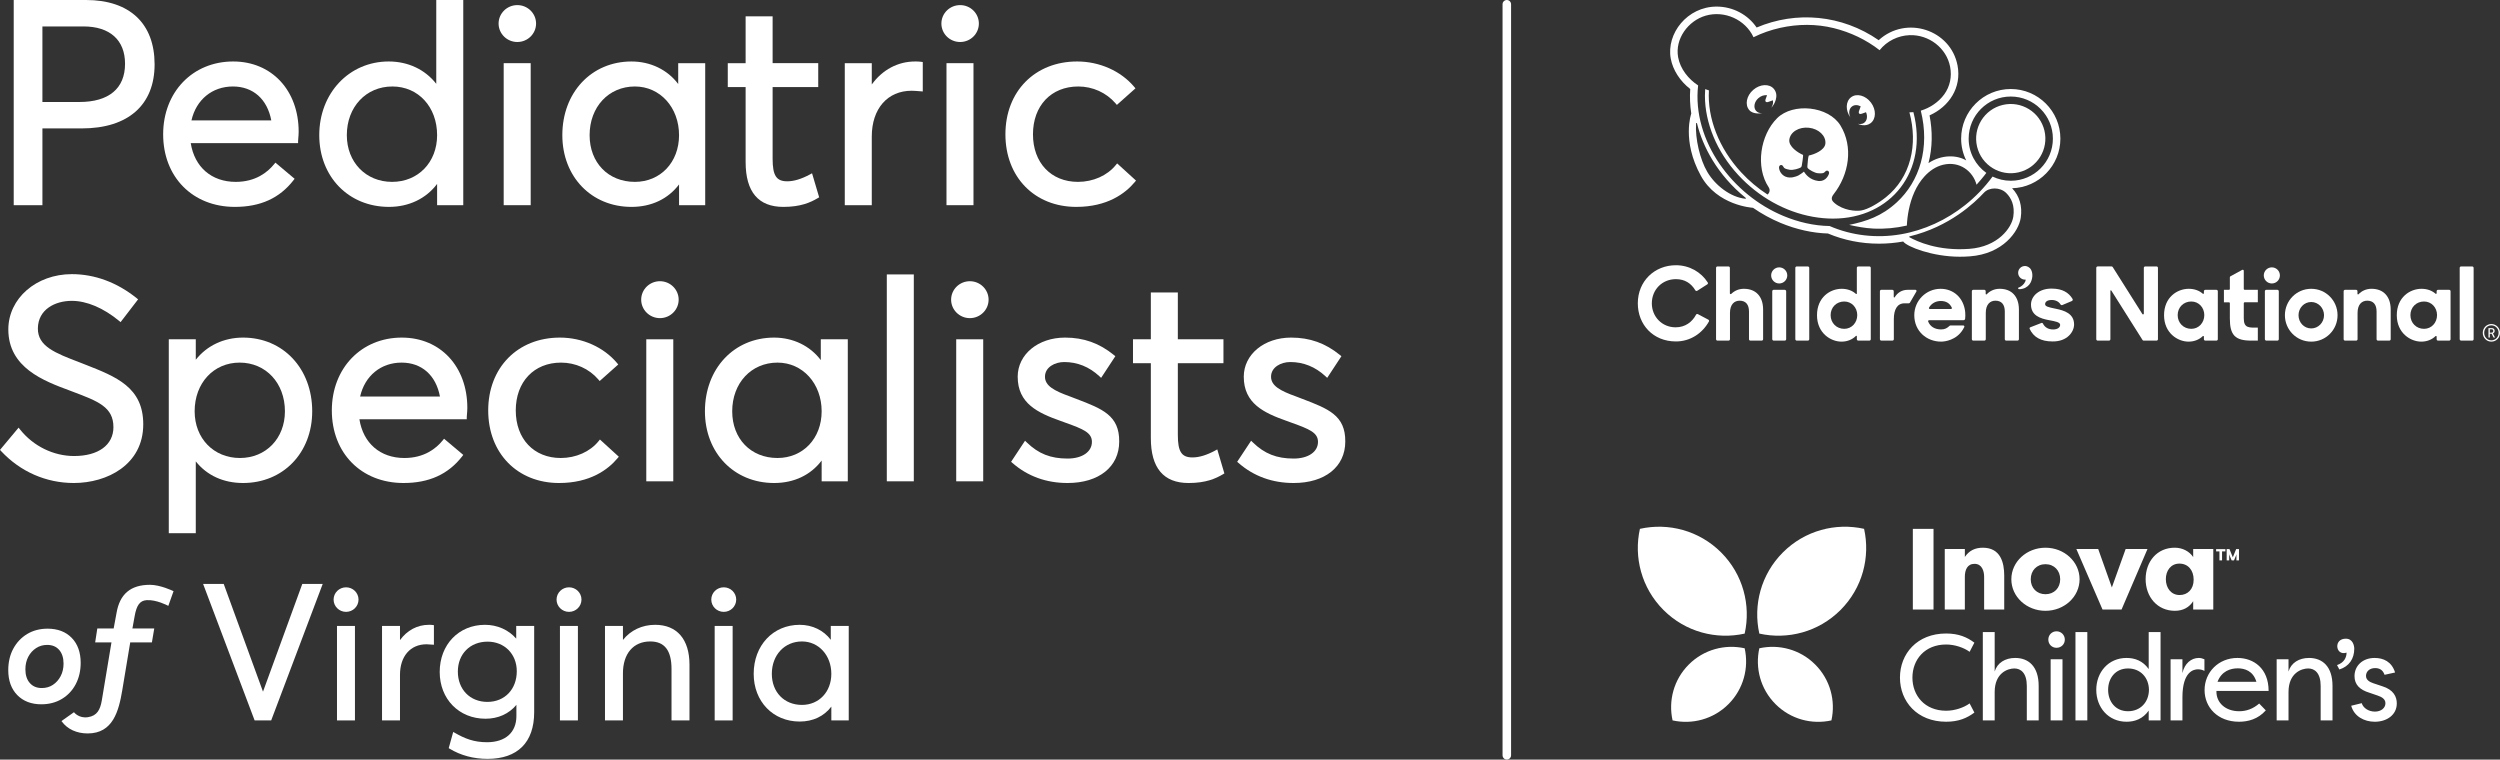 <?xml version="1.0" encoding="UTF-8"?><svg id="Layer_2" xmlns="http://www.w3.org/2000/svg" viewBox="0 0 443.868 134.86"><rect x="0" y="0" width="443.868" height="134.86" fill="#333333" stroke="none"/><g id="Components"><g id="f5ae68d8-1ba1-4785-8ca7-0b10b662fc77_x40_5"><path d="M326.776,108.306c-3.912,3.912-9.386,5.307-14.414,4.187-1.12-5.027.275-10.502,4.187-14.414,3.912-3.912,9.386-5.307,14.414-4.187,1.12,5.027-.275,10.502-4.187,14.414Z" style="fill:#fff;"/><path d="M291.162,93.893c5.027-1.12,10.502.275,14.414,4.187,3.912,3.912,5.307,9.386,4.187,14.414-5.027,1.12-10.502-.275-14.414-4.187-3.912-3.912-5.307-9.386-4.187-14.414Z" style="fill:#fff;"/><path d="M325.164,127.904c-3.46.771-7.228-.19-9.92-2.882-2.692-2.692-3.652-6.46-2.882-9.92,3.46-.771,7.228.19,9.92,2.882,2.692,2.692,3.652,6.46,2.882,9.92Z" style="fill:#fff;"/><path d="M299.841,117.984c2.692-2.692,6.46-3.652,9.92-2.882.771,3.46-.19,7.228-2.882,9.92s-6.46,3.652-9.92,2.882c-.771-3.46.19-7.228,2.882-9.92Z" style="fill:#fff;"/><path d="M393.465,97.897v-.406h1.647v.406h-.592v1.595h-.463v-1.595h-.592ZM395.339,99.492v-2.002h.5l.592,1.461.592-1.461h.501v2.002h-.452v-1.095l-.097.3-.335.795h-.418l-.335-.795-.097-.3v1.095h-.452ZM343.292,93.896h-3.672v14.322h3.672v-14.322ZM345.285,108.219h3.568v-5.809c0-1.224.436-2.303,1.722-2.303,1.307,0,1.701,1.266,1.701,2.303v5.809h3.568v-6.016c0-2.344-.664-4.958-3.796-4.958-1.369,0-2.427.498-3.195,1.639v-1.411h-3.568v10.746ZM369.224,102.846c0-3.091-2.697-5.601-6.058-5.601-3.34,0-6.058,2.49-6.058,5.601s2.718,5.601,6.058,5.601c3.361,0,6.058-2.51,6.058-5.601ZM360.553,102.846c0-1.556,1.079-2.676,2.614-2.676s2.614,1.12,2.614,2.676-1.079,2.655-2.614,2.655-2.614-1.099-2.614-2.655ZM381.282,97.472h-3.879l-2.448,6.825-2.427-6.825h-3.879l4.647,10.746h3.381l4.605-10.746ZM389.394,97.472v1.431c-.664-.996-1.867-1.66-3.278-1.66-3.153,0-5.166,2.469-5.166,5.581,0,3.174,2.095,5.622,5.186,5.622,1.514,0,2.572-.643,3.257-1.701v1.473h3.568v-10.746h-3.568ZM384.539,102.825c0-1.514.892-2.759,2.407-2.759s2.531,1.141,2.531,2.863c0,1.701-1.079,2.718-2.489,2.718-1.514,0-2.448-1.245-2.448-2.821ZM345.534,112.477c2.213,0,3.711.651,5.012,1.627l-.846,1.627c-.998-.738-2.626-1.302-4.166-1.302-3.797,0-5.989,2.691-5.989,5.88s2.192,5.88,5.989,5.88c1.541,0,3.168-.564,4.166-1.302l.846,1.627c-1.302.976-2.799,1.627-5.012,1.627-5.164,0-8.202-3.602-8.202-7.833s3.038-7.833,8.202-7.833ZM359.855,121.785c0-2.3-1.063-3.103-2.213-3.103-1.128,0-3.493.759-3.493,4.188v5.034h-2.105v-15.688h2.105v7.009c.456-1.541,1.866-2.409,3.645-2.409,2.343,0,4.166,1.476,4.166,4.969v6.119h-2.105v-6.119ZM365.128,112.086c.825,0,1.476.651,1.476,1.476s-.651,1.454-1.476,1.454-1.454-.629-1.454-1.454.629-1.476,1.454-1.476ZM366.191,117.055h-2.105v10.849h2.105v-10.849ZM370.598,127.904h-2.105v-15.688h2.105v15.688ZM377.569,116.817c1.454,0,2.886.499,3.927,1.974v-6.575h2.105v15.688h-2.105v-1.736c-1.042,1.476-2.474,1.974-3.927,1.974-3.255,0-5.381-2.561-5.381-5.663s2.126-5.663,5.381-5.663ZM377.829,118.683c-2.257,0-3.537,1.736-3.537,3.797s1.28,3.797,3.537,3.797c2.192,0,3.689-1.606,3.711-3.797-.022-2.192-1.519-3.797-3.711-3.797ZM387.485,119.507c.369-1.714,1.562-2.691,2.908-2.691.391,0,.694.108.998.239v2.061c-.347-.195-.759-.282-1.15-.282-.716,0-2.756.347-2.756,4.969v4.101h-2.105v-10.849h2.105v2.452ZM402.287,126.125c-1.389,1.562-3.146,2.018-4.752,2.018-3.776,0-6.119-2.539-6.119-5.62,0-3.168,2.474-5.707,5.837-5.707,2.864,0,5.533,1.844,5.533,5.859h-9.265c-.065,2.105,1.627,3.602,4.036,3.602,1.302,0,2.474-.434,3.558-1.367l1.172,1.215ZM393.716,121.048h6.9c-.586-1.974-2.126-2.387-3.32-2.387-1.28,0-2.864.499-3.58,2.387ZM412.027,121.785c0-2.3-1.063-3.103-2.213-3.103-1.128,0-3.494.759-3.494,4.188v5.034h-2.105v-10.849h2.105v2.17c.456-1.541,1.866-2.409,3.645-2.409,2.344,0,4.166,1.476,4.166,4.969v6.119h-2.105v-6.119ZM414.934,118.084c1.28-.434,1.692-1.389,1.692-2.213-1.042.347-1.627-.369-1.649-1.085-.022-.738.477-1.389,1.519-1.389,1.215,0,1.497,1.193,1.497,1.779,0,1.779-.911,3.146-2.647,3.689l-.412-.781ZM423.375,119.811c-.347-.976-1.02-1.193-1.692-1.193-.976,0-1.606.608-1.606,1.389,0,.716.651,1.085,1.302,1.302l1.562.521c2.061.629,2.604,1.909,2.604,3.059,0,2.061-1.801,3.255-3.906,3.255-1.909,0-3.689-.976-4.188-2.843l1.866-.456c.26.868,1.237,1.497,2.343,1.497,1.085,0,1.866-.629,1.866-1.476,0-.738-.608-1.107-1.367-1.367l-1.454-.499c-1.736-.521-2.669-1.454-2.669-2.951,0-1.844,1.432-3.233,3.58-3.233,1.519,0,3.016.629,3.624,2.582l-1.866.412Z" style="fill:#fff;"/><path d="M15.268,0H2.435v36.43h5.096v-13.63h6.984c8.22,0,12.934-4.147,12.934-11.376C27.448,4.164,23.009,0,15.268,0ZM7.53,4.693h7.285c4.695,0,7.387,2.417,7.387,6.632,0,4.374-2.873,6.783-8.091,6.783h-6.581V4.693Z" style="fill:#fff;"/><path d="M41.702,36.733c4.527,0,7.927-1.544,10.395-4.717l.212-.273-3.413-2.871-.231.284c-1.16,1.431-3.283,3.136-6.813,3.136-4.285,0-7.313-2.623-7.987-6.875h19.06v-.36c0-.116.016-.293.035-.503.03-.339.066-.757.066-1.158,0-7.348-4.781-12.48-11.627-12.48-7.203,0-12.431,5.439-12.431,12.934,0,7.585,5.236,12.884,12.733,12.884ZM33.993,21.376c.837-3.673,3.683-6.021,7.357-6.021,3.579,0,6.103,2.241,6.817,6.021h-14.174Z" style="fill:#fff;"/><path d="M69.064,36.733c3.537,0,6.593-1.474,8.544-4.079v3.776h4.643V0h-4.794v14.884c-1.976-2.535-4.997-3.969-8.442-3.969-7.03,0-12.331,5.626-12.331,13.085,0,7.378,5.207,12.733,12.381,12.733ZM69.618,32.291c-4.659,0-8.04-3.487-8.04-8.291,0-5.009,3.402-8.645,8.09-8.645,4.601,0,7.94,3.636,7.94,8.645,0,4.804-3.36,8.291-7.989,8.291Z" style="fill:#fff;"/><path d="M91.85,7.458c1.835,0,3.328-1.47,3.328-3.276s-1.493-3.276-3.328-3.276c-1.834,0-3.327,1.47-3.327,3.276s1.493,3.276,3.327,3.276Z" style="fill:#fff;"/><rect x="89.428" y="11.215" width="4.794" height="25.215" style="fill:#fff;"/><path d="M112.121,36.733c3.538,0,6.497-1.408,8.443-3.988v3.686h4.643V11.215h-4.794v3.702c-1.883-2.523-4.911-4.002-8.292-4.002-7.116,0-12.28,5.503-12.28,13.085,0,7.378,5.165,12.733,12.28,12.733ZM112.724,32.291c-4.734,0-8.04-3.409-8.04-8.291,0-5.009,3.381-8.645,8.04-8.645,4.47,0,7.839,3.716,7.839,8.645,0,4.804-3.297,8.291-7.839,8.291Z" style="fill:#fff;"/><path d="M132.384,28.777c0,5.279,2.253,7.956,6.697,7.956,3.071,0,4.816-.787,6.118-1.559l.241-.143-1.262-4.265-.39.211c-1.49.806-2.837,1.214-4.004,1.214-1.95,0-2.608-1.013-2.608-4.017v-12.718h8.099v-4.241h-8.099V2.905h-4.793v8.31h-3.169v4.241h3.169v13.32Z" style="fill:#fff;"/><path d="M161.866,16.111c.389,0,.994.05,1.58.098l.389.031v-5.228l-.309-.044c-.377-.053-.692-.053-1.056-.053-3.055,0-5.808,1.476-7.688,4.085v-3.785h-4.793v25.215h4.793v-12.18c0-4.944,2.781-8.14,7.084-8.14Z" style="fill:#fff;"/><rect x="168.046" y="11.215" width="4.793" height="25.215" style="fill:#fff;"/><ellipse cx="170.468" cy="4.182" rx="3.327" ry="3.276" style="fill:#fff;"/><path d="M191.09,36.733c5.538,0,8.705-2.395,10.386-4.404l.221-.265-3.353-3.053-.24.295c-1.516,1.869-4.026,2.985-6.712,2.985-4.779,0-7.991-3.392-7.991-8.442,0-5.08,3.231-8.494,8.04-8.494,2.567,0,4.98,1.091,6.619,2.994l.238.278,3.301-2.942-.225-.267c-2.374-2.821-6.163-4.503-10.133-4.503-7.497,0-12.733,5.319-12.733,12.934,0,7.585,5.174,12.884,12.582,12.884Z" style="fill:#fff;"/><path d="M15.094,64.714l-.956-.375c-4.332-1.656-7.461-2.852-7.414-6.047.049-3.368,3.062-4.876,6.028-4.876,2.631,0,5.604,1.256,8.372,3.539l.287.237,3.107-4.045-.273-.22c-3.454-2.783-7.428-4.254-11.493-4.254-6.322,0-11.274,4.312-11.274,9.816,0,6.802,6.299,9.142,10.895,10.849l.544.206c4.503,1.699,7.221,2.725,7.221,6.298,0,3.161-2.676,5.124-6.984,5.124-3.656,0-7.236-1.754-9.578-4.693l-.275-.345-3.302,3.951.217.232c3.401,3.64,7.978,5.645,12.887,5.645,5.939,0,12.331-3.26,12.331-10.419,0-6.577-4.793-8.452-10.342-10.623Z" style="fill:#fff;"/><path d="M55.432,73.023c0-7.582-5.165-13.085-12.28-13.085-3.407,0-6.411,1.421-8.392,3.933v-3.631h-4.793v34.431h4.793v-12.752c1.97,2.483,4.911,3.837,8.392,3.837,7.116,0,12.28-5.355,12.28-12.733ZM50.588,73.023c0,4.805-3.36,8.293-7.989,8.293-4.659,0-8.04-3.488-8.04-8.293,0-5.008,3.36-8.643,7.989-8.643,4.659,0,8.04,3.635,8.04,8.643Z" style="fill:#fff;"/><path d="M71.346,59.938c-7.203,0-12.431,5.439-12.431,12.934,0,7.585,5.236,12.884,12.733,12.884,4.526,0,7.926-1.543,10.395-4.715l.213-.272-3.413-2.874-.231.285c-1.159,1.431-3.282,3.137-6.813,3.137-4.285,0-7.313-2.623-7.987-6.877h19.06v-.36c0-.116.016-.292.035-.502.03-.338.066-.756.066-1.157,0-7.349-4.781-12.482-11.627-12.482ZM71.296,64.38c3.58,0,6.103,2.241,6.817,6.021h-14.174c.836-3.673,3.683-6.021,7.357-6.021Z" style="fill:#fff;"/><path d="M99.261,85.756c5.537,0,8.704-2.394,10.386-4.402l.222-.265-3.353-3.056-.24.296c-1.516,1.871-4.024,2.987-6.712,2.987-4.779,0-7.991-3.393-7.991-8.444,0-5.079,3.231-8.492,8.04-8.492,2.569,0,4.981,1.091,6.619,2.992l.238.278,3.301-2.939-.225-.267c-2.376-2.822-6.164-4.506-10.133-4.506-7.497,0-12.733,5.319-12.733,12.934,0,7.585,5.174,12.884,12.582,12.884Z" style="fill:#fff;"/><path d="M117.168,56.483c1.834,0,3.327-1.471,3.327-3.279,0-1.806-1.493-3.276-3.327-3.276s-3.327,1.47-3.327,3.276c0,1.807,1.493,3.279,3.327,3.279Z" style="fill:#fff;"/><rect x="114.747" y="60.241" width="4.793" height="25.215" style="fill:#fff;"/><path d="M145.881,85.456h4.643v-25.215h-4.794v3.7c-1.884-2.523-4.912-4.002-8.292-4.002-7.116,0-12.28,5.503-12.28,13.085,0,7.378,5.165,12.733,12.28,12.733,3.538,0,6.497-1.408,8.443-3.988v3.688ZM138.042,81.316c-4.734,0-8.04-3.41-8.04-8.293,0-5.008,3.381-8.643,8.04-8.643,4.47,0,7.839,3.716,7.839,8.643,0,4.805-3.297,8.293-7.839,8.293Z" style="fill:#fff;"/><rect x="157.45" y="48.723" width="4.794" height="36.733" style="fill:#fff;"/><rect x="169.773" y="60.241" width="4.793" height="25.215" style="fill:#fff;"/><path d="M168.868,53.205c0,1.807,1.493,3.279,3.327,3.279s3.327-1.471,3.327-3.279c0-1.806-1.493-3.276-3.327-3.276s-3.327,1.47-3.327,3.276Z" style="fill:#fff;"/><path d="M191.097,70.823l-1.176-.452c-2.78-.996-4.389-1.885-4.389-3.484,0-1.695,1.758-2.609,3.413-2.609,2.342,0,4.443.848,6.244,2.52l.312.289,2.525-3.846-.252-.205c-2.596-2.114-5.354-3.099-8.678-3.099-4.793,0-8.408,2.988-8.408,6.949,0,4.752,3.587,6.417,7.58,7.833l.921.334c3.16,1.137,4.678,1.758,4.678,3.403,0,1.769-1.735,2.959-4.319,2.959-3.014,0-5.18-.857-7.244-2.865l-.311-.302-2.475,3.742.237.207c2.706,2.361,6.001,3.558,9.793,3.558,5.566,0,9.163-2.885,9.163-7.348.048-4.657-3-5.822-7.614-7.585Z" style="fill:#fff;"/><path d="M201.16,64.48h3.169v13.323c0,5.278,2.253,7.954,6.697,7.954,3.078,0,4.82-.787,6.119-1.559l.24-.143-1.262-4.266-.39.212c-1.485.806-2.832,1.214-4.004,1.214-1.95,0-2.608-1.013-2.608-4.015v-12.72h8.099v-4.239h-8.099v-8.312h-4.793v8.312h-3.169v4.239Z" style="fill:#fff;"/><path d="M231.236,70.823l-1.176-.452c-2.78-.996-4.389-1.885-4.389-3.484,0-1.695,1.758-2.609,3.413-2.609,2.342,0,4.443.848,6.244,2.52l.312.289,2.525-3.846-.252-.205c-2.596-2.114-5.354-3.099-8.678-3.099-4.793,0-8.408,2.988-8.408,6.949,0,4.752,3.587,6.417,7.58,7.833l.921.334c3.16,1.137,4.678,1.758,4.678,3.403,0,1.769-1.735,2.959-4.319,2.959-3.014,0-5.18-.857-7.244-2.865l-.311-.302-2.475,3.742.237.207c2.706,2.361,6.001,3.558,9.793,3.558,5.566,0,9.163-2.885,9.163-7.348.048-4.657-3-5.822-7.614-7.585Z" style="fill:#fff;"/><path d="M13.447,121.472c.582-1.105.877-2.382.877-3.796,0-1.847-.533-3.334-1.585-4.419-1.054-1.087-2.496-1.639-4.285-1.639-1.369,0-2.592.32-3.636.951-1.041.629-1.87,1.507-2.463,2.609-.59,1.096-.889,2.377-.889,3.81,0,1.849.537,3.335,1.597,4.419,1.06,1.087,2.498,1.639,4.272,1.639,1.369,0,2.595-.32,3.646-.951,1.052-.631,1.882-1.514,2.466-2.623ZM11.283,117.821c0,.827-.174,1.576-.517,2.228-.34.65-.804,1.171-1.379,1.549-.568.373-1.227.562-1.96.562-.9,0-1.594-.288-2.123-.88-.529-.591-.797-1.411-.797-2.438,0-.84.173-1.594.515-2.24.342-.642.809-1.159,1.39-1.536.577-.374,1.233-.564,1.95-.564.913,0,1.611.287,2.132.878.522.593.787,1.415.787,2.441Z" style="fill:#fff;"/><path d="M30.737,104.927c-.093-.045-2.292-1.096-4.113-1.096-3.424,0-5.365,1.636-5.934,4.999l-.51,2.749h-2.904l-.381,2.48h2.894c-.183,1.099-1.712,10.285-1.717,10.312-.279,1.599-.806,2.715-2.471,2.965-1.558.236-2.402-.809-2.411-.819l-.054-.068-2.223,1.569.055.076c1.006,1.371,2.641,2.126,4.606,2.126,4.471,0,5.509-3.957,6.132-7.665l1.413-8.496h3.849l.418-2.48h-3.877l.387-2.132c.342-1.999.941-2.81,2.139-2.892,1.724-.113,3.732.955,3.752.967l.095.051.93-2.611-.074-.035Z" style="fill:#fff;"/><polygon points="46.695 122.802 39.776 103.831 39.719 103.673 36.06 103.673 45.149 127.754 45.208 127.909 48.148 127.909 57.297 103.673 53.672 103.673 46.695 122.802" style="fill:#fff;"/><rect x="59.831" y="111.134" width="3.189" height="16.774" style="fill:#fff;"/><path d="M61.442,104.276c-1.22,0-2.213.978-2.213,2.18s.993,2.18,2.213,2.18c1.221,0,2.214-.978,2.214-2.18s-.993-2.18-2.214-2.18Z" style="fill:#fff;"/><path d="M76.132,110.934c-2.032,0-3.864.982-5.114,2.718v-2.518h-3.189v16.774h3.189v-8.103c0-3.289,1.85-5.415,4.713-5.415.259,0,.661.033,1.051.065l.259.021v-3.478l-.206-.029c-.251-.035-.46-.035-.703-.035Z" style="fill:#fff;"/><path d="M91.653,113.386c-1.364-1.565-3.355-2.452-5.549-2.452-4.656,0-8.036,3.52-8.036,8.37,0,4.811,3.422,8.304,8.136,8.304,2.239,0,4.163-.869,5.482-2.461v1.987c0,2.909-1.95,4.646-5.215,4.646-2.335,0-3.926-.641-5.737-1.676l-.267-.152-.799,2.881.155.094c1.987,1.199,4.258,1.808,6.749,1.808,5.333,0,8.27-2.937,8.27-8.271v-15.331h-3.189v2.252ZM91.753,119.171c0,3.209-2.144,5.449-5.215,5.449-3.09,0-5.248-2.213-5.248-5.383,0-3.129,2.172-5.314,5.282-5.314,3.002,0,5.181,2.207,5.181,5.248Z" style="fill:#fff;"/><rect x="99.416" y="111.134" width="3.189" height="16.774" style="fill:#fff;"/><ellipse cx="101.027" cy="106.455" rx="2.213" ry="2.18" style="fill:#fff;"/><path d="M116.319,110.934c-2.315,0-4.362.97-5.717,2.686v-2.486h-3.189v16.774h3.189v-8.37c0-3.485,1.857-5.651,4.847-5.651,2.541,0,3.776,1.596,3.776,4.88v9.14h3.189v-9.909c0-4.49-2.222-7.065-6.095-7.065Z" style="fill:#fff;"/><ellipse cx="128.499" cy="106.455" rx="2.213" ry="2.18" style="fill:#fff;"/><rect x="126.888" y="111.134" width="3.189" height="16.774" style="fill:#fff;"/><path d="M147.5,113.597c-1.253-1.679-3.267-2.663-5.516-2.663-4.734,0-8.169,3.661-8.169,8.705,0,4.908,3.436,8.47,8.169,8.47,2.354,0,4.322-.936,5.617-2.653v2.452h3.089v-16.774h-3.189v2.463ZM142.385,125.155c-3.149,0-5.349-2.268-5.349-5.516,0-3.332,2.249-5.751,5.349-5.751,2.973,0,5.215,2.472,5.215,5.751,0,3.196-2.193,5.516-5.215,5.516Z" style="fill:#fff;"/><path d="M268.288.757v133.345c0,.418-.339.757-.757.757s-.757-.339-.757-.757V.757c0-.418.339-.757.757-.757s.757.339.757.757Z" style="fill:#fff;"/><polygon points="324.525 30.844 324.525 30.844 324.525 30.844 324.525 30.844" style="fill:#fff;"/><rect x="318.754" y="47.305" width="2.472" height="13.172" rx=".252" ry=".252" style="fill:#fff;"/><path d="M344.549,51.277c-2.579,0-4.673,2.093-4.673,4.689,0,2.82,2.183,4.689,4.761,4.689.668,0,2.704-.251,3.866-2.135.092-.149.177-.302.253-.461.059-.125-.032-.271-.171-.271h-2.304c-.048,0-.094.019-.129.052-.437.412-.84.65-1.497.65-1.189,0-1.968-.544-2.313-1.397-.046-.117.042-.245.168-.245h6.113c.144,0,.268-.109.282-.253.018-.188.034-.373.034-.556,0-.215-.003-.425-.023-.629-.254-2.517-2.061-4.133-4.367-4.133ZM346.387,54.865h-3.747c-.128,0-.213-.139-.147-.251.414-.709,1.15-1.173,2.089-1.173.953,0,1.59.403,1.958,1.184.053.112-.03.24-.154.24Z" style="fill:#fff;"/><path d="M303.312,56.756l-1.86-.981c-.116-.061-.261-.02-.322.095-.691,1.3-1.916,2.244-3.63,2.244-2.418,0-4.223-1.895-4.223-4.258,0-2.418,1.823-4.295,4.277-4.295,1.589,0,2.709.745,3.452,1.989.069.115.221.148.334.076l1.789-1.144c.111-.071.146-.218.076-.329-1.18-1.853-3.264-3.064-5.651-3.064-3.808,0-6.767,2.833-6.767,6.766,0,3.753,2.688,6.766,6.767,6.766,2.532,0,4.675-1.42,5.857-3.539.065-.117.018-.265-.1-.328Z" style="fill:#fff;"/><path d="M309.624,51.274c-.896,0-1.669.342-2.247.908-.09.088-.243.021-.243-.105v-4.52c0-.139-.113-.252-.252-.252h-1.95c-.139,0-.252.113-.252.252v12.668c0,.139.113.252.252.252h1.968c.139,0,.252-.113.252-.252v-4.674c0-1.516.776-2.165,1.715-2.165,1.1,0,1.66.704,1.66,1.931v4.909c0,.139.113.252.252.252h2.004c.139,0,.252-.113.252-.252v-5.252c0-2.328-1.281-3.699-3.411-3.699Z" style="fill:#fff;"/><path d="M315.894,47.468c-.79,0-1.431.641-1.431,1.431s.641,1.431,1.431,1.431,1.431-.641,1.431-1.431-.641-1.431-1.431-1.431Z" style="fill:#fff;"/><path d="M331.897,47.305h-1.968c-.139,0-.252.113-.252.252v4.553c0,.084-.099.128-.161.071-.595-.545-1.456-.906-2.528-.906-2.039,0-4.384,1.497-4.384,4.691,0,3.175,2.436,4.691,4.349,4.691,1.071,0,1.96-.406,2.561-1.012.061-.061.164-.018.164.068v.511c0,.139.113.252.252.252h1.968c.139,0,.252-.113.252-.252v-12.668c0-.139-.113-.252-.252-.252ZM327.44,58.384c-1.371,0-2.418-1.046-2.418-2.436s1.047-2.418,2.418-2.418c1.335,0,2.31,1.083,2.31,2.418s-.974,2.436-2.31,2.436Z" style="fill:#fff;"/><rect x="314.658" y="51.455" width="2.472" height="9.022" rx=".252" ry=".252" style="fill:#fff;"/><path d="M340.075,51.455h-1.358c-1.082,0-1.842.546-2.315,1.318-.05.081-.175.044-.175-.051v-1.016c0-.139-.113-.252-.252-.252h-1.95c-.139,0-.252.113-.252.252v8.518c0,.139.113.252.252.252h1.968c.139,0,.252-.113.252-.252v-3.557c0-1.678.577-2.813,1.895-2.813h.755c.087,0,.168-.047.212-.122l1.143-1.974c.078-.135-.019-.304-.175-.304Z" style="fill:#fff;"/><rect x="402.123" y="51.455" width="2.472" height="9.022" rx=".252" ry=".252" style="fill:#fff;"/><path d="M403.359,47.468c-.79,0-1.431.641-1.431,1.431s.641,1.431,1.431,1.431,1.431-.641,1.431-1.431-.641-1.431-1.431-1.431Z" style="fill:#fff;"/><path d="M398.376,51.314v-3.236c0-.142-.151-.232-.276-.164l-2.099,1.147c-.06.033-.097.095-.097.164v2.089c0,.078-.063.141-.141.141h-.913v2.219h.913c.078,0,.141.063.141.141v2.746c0,2.942.939,3.916,3.808,3.916h1.159v-2.31c-1.516,0-2.494.144-2.494-1.624v-2.729c0-.078.063-.141.141-.141h2.353v-2.219h-2.353c-.078,0-.141-.063-.141-.141Z" style="fill:#fff;"/><path d="M393.515,51.455h-1.968c-.139,0-.252.113-.252.252v.352c0,.103-.121.156-.198.088-.593-.526-1.441-.872-2.491-.872-2.039,0-4.385,1.497-4.385,4.691,0,3.175,2.436,4.691,4.349,4.691,1.048,0,1.923-.389,2.522-.974.076-.074.203-.022.203.084v.457c0,.139.113.252.252.252h1.968c.139,0,.252-.113.252-.252v-8.518c0-.139-.113-.252-.252-.252ZM389.058,58.384c-1.371,0-2.418-1.046-2.418-2.436s1.047-2.418,2.418-2.418c1.335,0,2.31,1.083,2.31,2.418s-.974,2.436-2.31,2.436Z" style="fill:#fff;"/><path d="M410.352,51.275c-2.599,0-4.673,2.093-4.673,4.691s2.075,4.691,4.673,4.691,4.673-2.093,4.673-4.691-2.075-4.691-4.673-4.691ZM410.352,58.312c-1.281,0-2.256-1.065-2.256-2.345s.974-2.346,2.256-2.346c1.263,0,2.273,1.065,2.273,2.346s-1.01,2.345-2.273,2.345Z" style="fill:#fff;"/><path d="M382.887,47.305h-2.004c-.139,0-.252.113-.252.252v8.129c0,.139-.181.191-.255.074l-5.266-8.341c-.045-.071-.124-.115-.208-.115h-2.463c-.139,0-.252.113-.252.252v12.668c0,.139.113.252.252.252h2.004c.139,0,.252-.113.252-.252v-8.592c0-.088.115-.122.162-.047l5.544,8.784c.042.067.116.107.195.107h2.291c.139,0,.252-.113.252-.252v-12.668c0-.139-.113-.252-.252-.252Z" style="fill:#fff;"/><path d="M421.052,51.274c-.922,0-1.728.362-2.301.97-.068.072-.189.026-.189-.074v-.464c0-.139-.113-.252-.252-.252h-1.951c-.139,0-.252.113-.252.252v8.518c0,.139.113.252.252.252h1.968c.139,0,.252-.113.252-.252v-4.674c0-1.516.776-2.166,1.715-2.166,1.1,0,1.66.704,1.66,1.913v4.927c0,.139.113.252.252.252h2.004c.139,0,.252-.113.252-.252v-5.252c0-2.328-1.281-3.699-3.411-3.699Z" style="fill:#fff;"/><rect x="436.713" y="47.305" width="2.472" height="13.172" rx=".252" ry=".252" style="fill:#fff;"/><path d="M442.608,59.205v-.009c.155-.039.314-.194.314-.443,0-.301-.206-.499-.503-.499h-.599v1.678h.241v-.68h.323l.336.68h.266l-.322-.632c-.038-.073-.056-.095-.056-.095ZM442.375,59.062h-.314v-.607h.314c.181,0,.296.108.296.297,0,.193-.115.31-.296.31Z" style="fill:#fff;"/><path d="M434.838,51.455h-1.968c-.139,0-.252.113-.252.252v.352c0,.103-.121.156-.198.088-.593-.526-1.441-.872-2.491-.872-2.039,0-4.385,1.497-4.385,4.691,0,3.175,2.436,4.691,4.349,4.691,1.048,0,1.923-.389,2.522-.974.076-.074.203-.022.203.084v.457c0,.139.113.252.252.252h1.968c.139,0,.252-.113.252-.252v-8.518c0-.139-.113-.252-.252-.252ZM430.38,58.384c-1.371,0-2.418-1.046-2.418-2.436s1.047-2.418,2.418-2.418c1.335,0,2.31,1.083,2.31,2.418s-.974,2.436-2.31,2.436Z" style="fill:#fff;"/><path d="M364.981,54.813c-1.353-.27-1.877-.415-1.877-.812s.361-.74,1.173-.74c.711,0,1.271.305,1.556.781.069.115.208.168.332.116l1.686-.711c.147-.062.206-.241.123-.378-.672-1.113-1.802-1.828-3.678-1.828-2.238-.036-3.699,1.317-3.699,2.833,0,1.931,1.624,2.49,3.248,2.779,1.046.198,1.93.342,1.93.83,0,.433-.433.812-1.245.812-.82,0-1.47-.342-1.819-1.054-.047-.096-.161-.14-.261-.101l-1.976.769c-.114.044-.163.176-.112.286.678,1.454,1.973,2.229,4.06,2.229,2.598.036,3.825-1.696,3.825-3.014,0-1.949-1.75-2.49-3.266-2.797Z" style="fill:#fff;"/><path d="M360.598,47.869c-.229-.418-.71-.643-1.051-.643-.691,0-1.232.539-1.232,1.211,0,.665.544,1.211,1.211,1.211.042,0,.085-.003.127-.006,0,.138-.041.273-.099.397-.222.475-.686.818-.967.942-.097.043-.253.062-.271.177-.007.043.002.089.033.122.142.152.684.007.821-.028.609-.155,1.098-.597,1.335-1.042.369-.691.48-1.634.094-2.341Z" style="fill:#fff;"/><path d="M355.042,51.274c-.922,0-1.728.362-2.3.97-.068.072-.189.026-.189-.074v-.464c0-.139-.113-.252-.252-.252h-1.951c-.139,0-.252.113-.252.252v8.518c0,.139.113.252.252.252h1.968c.139,0,.252-.113.252-.252v-4.674c0-1.516.776-2.165,1.715-2.165,1.1,0,1.66.704,1.66,1.913v4.927c0,.139.113.252.252.252h2.004c.139,0,.252-.113.252-.252v-5.252c0-2.328-1.281-3.699-3.411-3.699Z" style="fill:#fff;"/><path d="M442.328,57.531c-.839,0-1.519.692-1.519,1.562,0,.878.68,1.566,1.519,1.566.857,0,1.54-.688,1.54-1.566,0-.87-.684-1.562-1.54-1.562ZM442.328,60.426c-.714,0-1.266-.581-1.266-1.334,0-.745.551-1.33,1.266-1.33.731,0,1.291.585,1.291,1.33,0,.753-.559,1.334-1.291,1.334Z" style="fill:#fff;"/><path d="M312.893,20.089c-.435.031-.842-.1-1.11-.41-.519-.6-.326-1.615.429-2.266.462-.402,1.031-.572,1.52-.506l-.253.704c-.146.413.071.629.483.483l.806-.287c.102.412-.002.894-.282,1.317.508-.474,1.47-2.152.452-3.349-.808-.95-2.451-.861-3.654.18-1.206,1.04-1.521,2.648-.705,3.591.712.828,2.156.569,2.314.543Z" style="fill:#fff;"/><path d="M328.819,18.9c.426-.319,1.018-.303,1.542-.018l-.295.828c-.147.412.07.629.481.481l.755-.269c.314.708.204,1.48-.319,1.872-.462.345-.985.221-1.159.172.239.136,1.369.592,2.285-.088.999-.747,1.034-2.385.08-3.66-.951-1.275-2.534-1.704-3.529-.957-.987.735-1.033,2.338-.118,3.603-.365-.732-.269-1.555.277-1.964Z" style="fill:#fff;"/><path d="M339.717,19.912c-.242.028-.477.038-.705.035.771,2.858.836,5.738.152,8.34-.719,2.731-2.174,4.995-4.324,6.73-1.299,1.048-3.166,2.158-4.428,2.361-.974.157-3.139-.021-4.683-1.315-.43-.361-.776-.811-.191-1.554,2.781-3.533,3.539-8.451,1.23-12.229-2.112-3.446-8.416-4.103-11.251-1.289-2.99,2.969-3.893,8.677-1.486,12.27.157.235.343.803-.207,1.282-1.708-1.099-3.291-2.43-4.701-3.958-3.944-4.272-6-9.623-5.71-14.538-.221-.059-.442-.135-.664-.225-.028.391-.045.781-.045,1.175,0,4.815,2.097,9.935,5.911,14.068,3.597,3.897,8.299,6.533,13.242,7.421,1.22.218,2.42.328,3.584.328,10.321,0,16.98-8.483,14.275-18.903ZM324.705,30.91l-0.0.001-.001.004c-.08.216-.514,1.228-1.645,1.229-.08,0-.162-.005-.248-.016-1.448-.178-2.22-1.145-2.532-1.658-.289.27-.919.656-.999.694-.387.185-1.382.573-2.264.2-.623-.264-1.075-.867-1.152-1.538-.015-.136.011-.391.208-.488.167-.084.35-.035.464.121.013.017.034.052.061.096.036.06.12.2.159.234.139.124.3.23.988.355.635.116,1.647-.23,1.924-.381.189-.103.216-.271.233-.372.101-.602.211-1.319.221-1.576.007-.159.008-.253.007-.307-.901-.38-2.57-1.474-2.444-2.675.071-.675.477-1.27,1.143-1.676.65-.396,1.474-.565,2.32-.476,1.766.184,3.085,1.451,2.942,2.824-.125,1.188-2.017,1.928-2.942,2.109-.018.047-.048.141-.089.32-.027.117-.083.469-.161,1.518l-.004.05c-.009.112-.023.282.135.427.232.214,1.129.794,1.775.835.698.044.879-.019,1.044-.105.046-.024.161-.139.211-.189.037-.036.067-.066.083-.08.148-.124.337-.126.48-.005.167.141.131.395.084.523Z" style="fill:#fff;"/><circle cx="357.004" cy="24.614" r="6.147" transform="translate(3.895 82.681) rotate(-13.283)" style="fill:#fff;"/><path d="M358.779,38.663c.307-2.069-.224-3.876-1.538-5.241,4.75-.126,8.575-4.029,8.575-8.808,0-4.858-3.953-8.811-8.811-8.811s-8.811,3.953-8.811,8.811c0,1.358.317,2.68.903,3.871-1.649-.983-4.33-1.088-6.701.472.719-2.752.737-5.656.189-8.471,3.491-1.564,5.713-4.931,4.971-8.853-1.206-6.374-9.132-8.953-14.001-4.499-6.559-4.544-14.666-5.221-21.671-2.248-1.556-2.292-4.217-3.716-7.098-3.716-5.209,0-8.97,4.79-8.147,9.249.373,2.018,1.645,3.983,3.458,5.387-.103,1.437-.041,2.897.181,4.356,0,0-1.727,4.811,1.706,11.048,2.91,5.286,9.112,5.674,9.254,5.683,1.548,1.071,3.2,1.978,4.918,2.692,2.772,1.151,5.668,1.797,8.395,1.872,2.851,1.199,5.897,1.807,9.058,1.807,1.468,0,2.943-.138,4.297-.385.653.915,5.171,2.702,10.042,2.702.586,0,1.186-.022,1.783-.066,5.91-.432,8.686-4.431,9.048-6.852ZM309.963,35.25c-.028.048-.073.038-.084.037-2.624-.267-5.337-2.362-6.746-4.754-1.319-2.24-2.173-5.925-2.002-8.612.004-.057.039-.091.086-.091.046,0,.075.031.085.082.998,4.074,3.586,9.12,8.641,13.22,0,0,.063.047.021.118ZM337.477,41.6c-4.258.731-8.672.252-12.64-1.471-2.796-.039-5.594-.706-8.169-1.776-4.583-1.904-8.579-5.189-11.381-9.281-2.764-4.038-4.357-8.99-3.791-13.905-1.723-1.123-3.167-2.934-3.546-4.989-.605-3.275,1.776-6.489,4.866-7.392,3.332-.974,7.051.66,8.514,3.823,1.505-.744,3.101-1.3,4.74-1.665,3.14-.698,6.403-.722,9.529.054,2.938.729,5.729,2.049,8.119,3.913,1.284-1.623,3.27-2.599,5.333-2.669,3.409-.116,6.554,2.257,7.194,5.641.324,1.71-.025,3.462-1.054,4.874-1.008,1.382-2.528,2.397-4.159,2.89,1.657,6.614-.225,12.556-4.255,16.27-2.713,2.499-5.415,3.373-8.464,4.012,1.416.314,2.827.579,4.281.651,2.0.099,4.009-.088,5.961-.533.045-.941.161-1.879.348-2.802.438-2.154,1.291-4.287,2.787-5.929.885-.971,1.989-1.745,3.279-2.059,2.947-.716,5.326,1.147,5.96,3.538.315-.342,1.24-1.405,1.739-2.098-1.897-1.356-3.138-3.572-3.138-6.082,0-4.13,3.348-7.477,7.477-7.477s7.477,3.348,7.477,7.477-3.348,7.477-7.477,7.477c-1.16,0-2.255-.272-3.235-.744-1.385,1.89-3.023,3.597-4.857,5.056-3.314,2.637-7.254,4.478-11.435,5.196ZM349.633,44.185c-5.573.407-9.245-1.308-10.606-2.057-.048-.027-.065-.068-.049-.109.013-.033.042-.048.063-.053,7.125-1.712,11.579-6.004,13.215-7.763.903-.97,2.83-1.025,3.936.057.916.903,1.559,2.239,1.266,4.208-.294,1.973-2.7,5.343-7.826,5.717Z" style="fill:#fff;"/></g></g></svg>